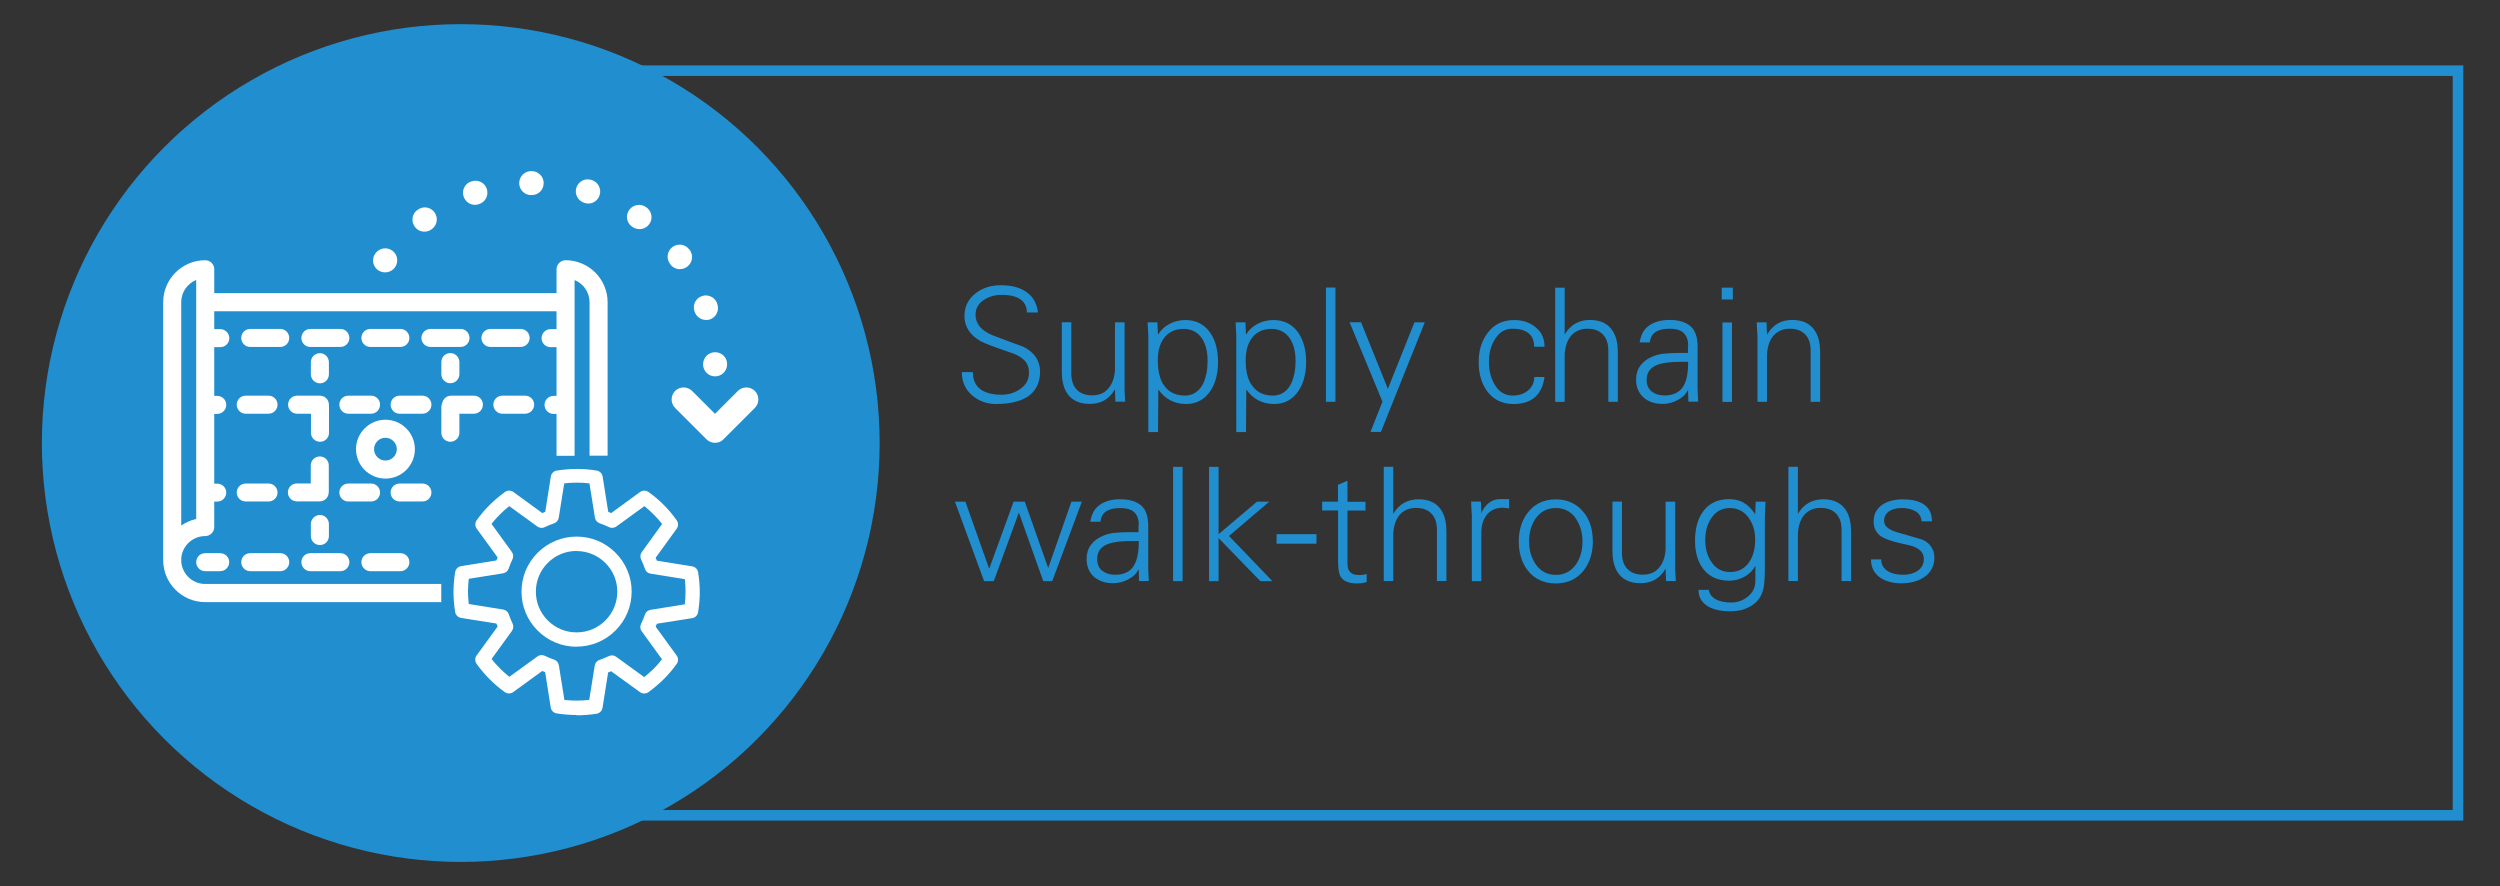 <?xml version="1.0" encoding="UTF-8"?><svg id="a" xmlns="http://www.w3.org/2000/svg" viewBox="0 0 237 84"><rect x="0" y="0" width="237" height="84" fill="#333333" stroke="none"/><defs><style>.b{fill:#fff;}.c{fill:none;stroke:#218fcf;stroke-miterlimit:10;}.d{fill:#218fcf;}</style></defs><circle class="d" cx="43.68" cy="42" r="39.71"/><rect class="c" x="55.16" y="6.7" width="177.86" height="70.59"/><g><path class="d" d="M97.32,37.66c-.71,.43-1.69,.64-2.92,.64-.87,0-1.63-.29-2.28-.85-.63-.57-.94-1.29-.94-2.17h1.05c0,.77,.27,1.33,.81,1.69,.47,.3,1.1,.45,1.9,.45,.65,0,1.24-.17,1.76-.53,.57-.39,.85-.91,.85-1.56,0-.51-.17-.92-.5-1.23-.3-.28-.7-.5-1.2-.66-1.56-.53-2.51-.89-2.86-1.08-1.04-.59-1.56-1.39-1.56-2.4,0-.9,.36-1.62,1.08-2.17,.65-.5,1.44-.75,2.37-.75s1.62,.17,2.2,.5c.77,.44,1.21,1.13,1.32,2.08h-1.05c0-.6-.25-1.04-.75-1.33-.41-.23-.94-.34-1.6-.34s-1.2,.15-1.68,.45c-.56,.35-.84,.83-.84,1.44,0,.84,.53,1.49,1.58,1.93,.49,.19,.98,.38,1.47,.56,.49,.18,.98,.36,1.48,.54,1.06,.54,1.59,1.33,1.59,2.38s-.43,1.89-1.27,2.42Z"/><path class="d" d="M105.71,30.56h.9v5.83c0,.13,0,.28,0,.45,0,.17,.01,.36,.02,.57,.03,.42,.04,.65,.04,.67h-.93l-.04-1.11-.03-.03c-.26,.46-.59,.8-.99,1.02-.4,.22-.85,.33-1.37,.33-1.06,0-1.81-.39-2.25-1.17-.27-.5-.4-1.12-.4-1.86v-4.71h.9v4.86c0,.66,.17,1.17,.52,1.53,.34,.36,.83,.54,1.46,.54,.72,0,1.26-.26,1.63-.78,.35-.47,.53-1.08,.53-1.81v-4.33Z"/><path class="d" d="M108.86,40.96v-9.06c0-.11,0-.21-.01-.29-.02-.34-.04-.59-.04-.77-.01-.17-.02-.26-.02-.28h.93l.05,1.11,.03,.03c.26-.43,.62-.76,1.08-1s.96-.36,1.5-.36c1.03,0,1.82,.42,2.38,1.25,.47,.71,.71,1.62,.71,2.71s-.23,1.99-.69,2.71c-.56,.86-1.35,1.29-2.35,1.29-.54,0-1.04-.12-1.48-.35-.45-.23-.83-.58-1.14-1.03l-.03,4.04h-.9Zm1.44-4.5c.44,.69,1.11,1.04,2.02,1.04,.78,0,1.35-.38,1.73-1.12,.29-.6,.43-1.33,.43-2.17s-.17-1.54-.49-2.06c-.41-.65-1.01-.97-1.8-.97s-1.44,.3-1.88,.92c-.37,.52-.55,1.21-.55,2.07,0,.97,.18,1.74,.54,2.31Z"/><path class="d" d="M117.2,40.96v-9.06c0-.11,0-.21-.01-.29-.02-.34-.04-.59-.04-.77-.01-.17-.01-.26-.01-.28h.93l.04,1.11,.03,.03c.26-.43,.62-.76,1.08-1s.96-.36,1.5-.36c1.03,0,1.83,.42,2.39,1.25,.47,.71,.71,1.62,.71,2.71s-.23,1.99-.69,2.71c-.56,.86-1.34,1.29-2.35,1.29-.54,0-1.04-.12-1.49-.35-.45-.23-.83-.58-1.14-1.03l-.03,4.04h-.9Zm1.44-4.5c.44,.69,1.11,1.04,2.02,1.04,.78,0,1.36-.38,1.73-1.12,.29-.6,.43-1.33,.43-2.17s-.17-1.54-.5-2.06c-.41-.65-1.01-.97-1.8-.97s-1.45,.3-1.88,.92c-.37,.52-.55,1.21-.55,2.07,0,.97,.18,1.74,.54,2.31Z"/><path class="d" d="M126.6,38.09h-.9v-10.83h.9v10.83Z"/><path class="d" d="M129.03,30.56l2.54,6.3,2.52-6.3h.98l-4.16,10.39h-.99l1.14-2.87-3.12-7.53h1.09Z"/><path class="d" d="M145.44,32.87c0-.57-.18-1-.53-1.28-.36-.29-.86-.43-1.52-.43s-1.22,.3-1.62,.92c-.41,.61-.62,1.36-.62,2.24s.21,1.64,.62,2.26c.4,.61,.94,.92,1.62,.92,.6,0,1.09-.16,1.48-.49,.38-.33,.58-.75,.58-1.27h.97c-.24,1.71-1.22,2.56-2.94,2.56-1.06,0-1.89-.4-2.49-1.2-.54-.74-.81-1.66-.81-2.77s.28-2.02,.84-2.76c.61-.82,1.45-1.23,2.52-1.23,.81,0,1.49,.23,2.04,.69,.56,.45,.84,1.06,.84,1.84h-.97Z"/><path class="d" d="M148.34,31.7c.27-.46,.61-.8,1.01-1.03,.41-.23,.86-.34,1.37-.34,1.07,0,1.82,.4,2.25,1.19,.27,.49,.4,1.11,.4,1.86v4.71h-.9v-4.86c0-.66-.17-1.17-.52-1.53s-.83-.54-1.46-.54c-.36,0-.67,.07-.94,.2-.27,.13-.5,.31-.68,.55-.18,.24-.31,.51-.4,.83-.09,.32-.14,.66-.14,1.03v4.33h-.9v-10.83h.9v4.44Z"/><path class="d" d="M160.04,32.78c0-.58-.17-1-.5-1.28-.29-.23-.72-.34-1.29-.34-.52,0-.94,.1-1.27,.29-.33,.2-.52,.53-.58,1.01h-.96c.11-.73,.41-1.27,.91-1.61s1.13-.52,1.91-.52c.88,0,1.54,.2,1.99,.59,.45,.39,.68,1.03,.68,1.9v3.57c0,.13,0,.28,0,.45,0,.17,.01,.36,.02,.57,.03,.42,.04,.65,.04,.67h-.93l-.03-1.11-.07,.1c-.16,.33-.47,.62-.93,.86-.45,.24-.92,.36-1.42,.36-.71,0-1.3-.19-1.77-.58-.49-.43-.74-1-.74-1.72,0-.51,.13-.95,.4-1.32s.64-.65,1.12-.85c.34-.15,.71-.25,1.1-.29,.39-.04,.84-.07,1.36-.07,.12,0,.26,0,.41,0,.15,0,.33,0,.53,0v-.69Zm-3.46,4.33c.32,.25,.72,.38,1.21,.38,.9,0,1.52-.33,1.86-1,.26-.5,.39-1.23,.39-2.19h-.64c-.99,0-1.71,.08-2.16,.24-.76,.25-1.14,.74-1.14,1.46,0,.49,.16,.86,.48,1.12Z"/><path class="d" d="M164.27,28.39h-1.05v-1.12h1.05v1.12Zm-.08,2.18v7.53h-.9v-7.53h.9Z"/><path class="d" d="M167.51,38.09h-.9v-6.19c0-.11,0-.21-.02-.29-.02-.34-.04-.59-.04-.77,0-.17-.01-.26-.01-.28h.93l.04,1.11,.03,.03c.26-.46,.59-.8,.99-1.03,.4-.23,.85-.34,1.37-.34,1.07,0,1.82,.4,2.25,1.19,.27,.49,.4,1.11,.4,1.86v4.71h-.9v-4.86c0-.66-.17-1.17-.52-1.53s-.83-.54-1.46-.54c-.36,0-.67,.07-.94,.2-.27,.13-.5,.31-.68,.55-.18,.24-.31,.51-.4,.83-.09,.32-.14,.66-.14,1.03v4.33Z"/><path class="d" d="M93.78,53.91l2.31-6.35h1.06l2.22,6.29,2.2-6.29h.99l-2.81,7.53h-.85l-2.31-6.5-2.38,6.5h-.92l-2.76-7.53h.99l2.25,6.35Z"/><path class="d" d="M107.96,49.78c0-.58-.17-1.01-.5-1.28-.29-.23-.72-.34-1.29-.34-.52,0-.94,.1-1.27,.29-.33,.2-.52,.53-.58,1.01h-.96c.11-.73,.41-1.27,.91-1.61,.5-.34,1.13-.52,1.91-.52,.88,0,1.54,.2,2,.59,.45,.39,.67,1.03,.67,1.9v3.57c0,.13,0,.28,0,.45,0,.17,.01,.36,.02,.57,.03,.42,.04,.64,.04,.67h-.93l-.03-1.11-.08,.11c-.16,.33-.47,.62-.93,.85-.45,.24-.93,.36-1.43,.36-.71,0-1.3-.2-1.77-.58-.49-.43-.73-1-.73-1.72,0-.51,.13-.95,.4-1.32,.26-.37,.64-.66,1.12-.86,.34-.15,.7-.25,1.09-.29s.85-.07,1.37-.07c.12,0,.26,0,.41,0,.15,0,.33,0,.53,0v-.69Zm-3.46,4.33c.32,.25,.72,.38,1.21,.38,.9,0,1.52-.33,1.86-1.01,.26-.5,.39-1.23,.39-2.19h-.65c-.99,0-1.71,.08-2.16,.24-.76,.25-1.14,.73-1.14,1.46,0,.49,.16,.86,.48,1.12Z"/><path class="d" d="M112.11,55.09h-.9v-10.83h.9v10.83Z"/><path class="d" d="M115.52,50.64l3.64-3.08h1.16l-3.81,3.25,4.11,4.28h-1.14l-3.96-4.08v4.08h-.9v-10.83h.9v6.38Z"/><path class="d" d="M121.02,50.64h3.78v.9h-3.78v-.9Z"/><path class="d" d="M126.84,48.39h-1.5v-.83h1.5v-1.6l.9-.39v2h1.71v.83h-1.71v5.04c0,.71,.34,1.07,1.04,1.07,.16,0,.3,0,.42-.02,.12,0,.24-.04,.36-.08v.77c-.22,.06-.38,.1-.49,.11-.11,.01-.25,.02-.42,.02-.83,0-1.36-.24-1.6-.72-.13-.25-.2-.75-.2-1.5v-4.7Z"/><path class="d" d="M132.09,48.7c.27-.46,.61-.8,1.01-1.03,.41-.22,.86-.34,1.37-.34,1.07,0,1.82,.4,2.25,1.18,.27,.49,.4,1.11,.4,1.86v4.71h-.9v-4.86c0-.66-.17-1.17-.52-1.53-.34-.36-.83-.54-1.46-.54-.36,0-.67,.06-.94,.19-.27,.13-.5,.31-.68,.55-.18,.24-.31,.51-.4,.83-.09,.31-.14,.66-.14,1.03v4.33h-.9v-10.83h.9v4.44Z"/><path class="d" d="M140.43,55.09h-.9v-6.2c0-.11,0-.2-.02-.29-.02-.34-.04-.59-.04-.76s-.01-.26-.01-.29h.93l.04,1.11c.16-.4,.39-.72,.7-.97,.3-.25,.65-.37,1.03-.37,.15,0,.3,0,.45,0,.15,0,.3,0,.45,0v.87c-.06,0-.15,0-.27-.03-.12-.02-.21-.03-.29-.03-.66,0-1.17,.22-1.53,.65-.36,.43-.54,1.02-.54,1.75v4.53Z"/><path class="d" d="M150.15,48.58c.57,.73,.85,1.64,.85,2.75s-.29,1.99-.85,2.73c-.65,.83-1.54,1.25-2.66,1.25s-2.01-.41-2.66-1.23c-.57-.74-.85-1.66-.85-2.75s.29-2,.85-2.73c.65-.84,1.54-1.26,2.66-1.26s2,.42,2.66,1.25Zm-.71,.64c-.47-.71-1.12-1.06-1.95-1.06s-1.49,.35-1.95,1.05c-.39,.58-.58,1.29-.58,2.12s.2,1.51,.58,2.1c.47,.71,1.12,1.07,1.95,1.07s1.49-.35,1.95-1.05c.39-.59,.58-1.29,.58-2.11s-.2-1.52-.58-2.1Z"/><path class="d" d="M157.91,47.56h.9v5.83c0,.13,0,.28,0,.45s.01,.36,.02,.57c.03,.42,.04,.64,.04,.67h-.93l-.04-1.11-.03-.03c-.26,.46-.59,.8-.99,1.02-.4,.22-.85,.33-1.36,.33-1.06,0-1.81-.39-2.25-1.17-.27-.5-.41-1.12-.41-1.86v-4.71h.9v4.86c0,.66,.17,1.17,.52,1.53,.35,.36,.83,.54,1.46,.54,.72,0,1.26-.26,1.63-.78,.35-.47,.53-1.08,.53-1.82v-4.33Z"/><path class="d" d="M166.44,47.56h.93c0,.21-.02,.52-.04,.93-.01,.2-.02,.37-.02,.49,0,.13,0,.22,0,.27v4.51c0,1.03-.05,1.75-.17,2.18-.21,.76-.69,1.31-1.42,1.66-.27,.13-.54,.22-.81,.27-.27,.05-.57,.08-.9,.08-.82,0-1.49-.14-2.01-.42-.65-.35-.98-.89-.98-1.61h.98c.05,.41,.29,.72,.73,.93,.38,.18,.84,.27,1.4,.27,.6,0,1.13-.2,1.59-.58s.69-.88,.69-1.49v-1.41c-.23,.43-.57,.77-1.03,1.03-.46,.25-.94,.38-1.45,.38-1.07,0-1.89-.37-2.46-1.11-.52-.67-.78-1.57-.78-2.69s.25-2.05,.74-2.73c.57-.8,1.39-1.2,2.47-1.2,.54,0,1.01,.11,1.4,.34,.4,.23,.75,.58,1.07,1.06l.03-.06,.04-1.11Zm-.64,1.56c-.45-.64-1.06-.96-1.82-.96s-1.33,.33-1.77,.99c-.37,.56-.55,1.24-.55,2.04s.18,1.48,.55,2.04c.43,.67,1.03,1,1.8,1s1.41-.32,1.83-.97c.37-.56,.55-1.26,.55-2.1s-.2-1.48-.6-2.04Z"/><path class="d" d="M170.45,48.7c.27-.46,.61-.8,1.01-1.03,.41-.22,.86-.34,1.37-.34,1.07,0,1.82,.4,2.25,1.18,.27,.49,.4,1.11,.4,1.86v4.71h-.9v-4.86c0-.66-.17-1.17-.52-1.53-.34-.36-.83-.54-1.46-.54-.36,0-.67,.06-.94,.19-.27,.13-.5,.31-.68,.55-.18,.24-.31,.51-.4,.83-.09,.31-.14,.66-.14,1.03v4.33h-.9v-10.83h.9v4.44Z"/><path class="d" d="M178.52,47.8c.49-.31,1.12-.46,1.88-.46,.8,0,1.43,.14,1.91,.43,.56,.35,.84,.9,.84,1.65h-.98c-.04-.43-.23-.75-.58-.95s-.77-.31-1.28-.31c-.47,0-.86,.09-1.16,.27-.36,.22-.54,.54-.54,.95,0,.46,.37,.8,1.11,1.04,.38,.11,.77,.22,1.16,.34,.4,.12,.8,.23,1.22,.35,.39,.13,.7,.35,.93,.66,.23,.31,.35,.67,.35,1.09,0,.8-.33,1.42-.98,1.86-.58,.39-1.31,.58-2.19,.58-.74,0-1.38-.17-1.91-.5-.62-.41-.93-1-.93-1.77h.97c0,.5,.22,.88,.66,1.14,.38,.21,.85,.32,1.42,.32,.54,0,.98-.12,1.33-.35,.42-.27,.63-.65,.63-1.15,0-.57-.37-.98-1.09-1.22-.13-.04-.56-.14-1.29-.31-.77-.19-1.32-.38-1.63-.58-.5-.33-.75-.81-.75-1.44,0-.71,.29-1.25,.88-1.63Z"/></g><g><g><path class="b" d="M35.11,32.89h2.85c.47,0,.85-.38,.85-.85s-.38-.86-.85-.86h-2.85c-.47,0-.85,.39-.85,.86s.38,.85,.85,.85Z"/><path class="b" d="M23.72,32.89h2.85c.47,0,.85-.38,.85-.85s-.38-.86-.85-.86h-2.85c-.47,0-.85,.39-.85,.86s.38,.85,.85,.85Z"/><path class="b" d="M40.81,32.89h2.85c.47,0,.85-.38,.85-.85s-.38-.86-.85-.86h-2.85c-.47,0-.86,.39-.86,.86s.39,.85,.86,.85Z"/><path class="b" d="M46.5,32.89h2.85c.47,0,.86-.38,.86-.85s-.38-.86-.86-.86h-2.85c-.47,0-.86,.39-.86,.86s.38,.85,.86,.85Z"/><path class="b" d="M29.42,32.89h2.85c.47,0,.85-.38,.85-.85s-.38-.86-.85-.86h-2.85c-.47,0-.85,.39-.85,.86s.38,.85,.85,.85Z"/><path class="b" d="M29.47,34.34v1.14c0,.47,.38,.86,.86,.86s.85-.38,.85-.86v-1.14c0-.47-.38-.86-.85-.86s-.86,.38-.86,.86Z"/><path class="b" d="M42.69,36.33c.47,0,.86-.38,.86-.86v-1.14c0-.47-.38-.86-.86-.86s-.85,.38-.85,.86v1.14c0,.47,.38,.86,.85,.86Z"/><path class="b" d="M28.16,39.22h1.32v1.81c0,.47,.38,.85,.86,.85s.85-.38,.85-.85v-2.47s0-.09-.01-.14c0-.02,0-.04,0-.06,0-.47-.38-.85-.85-.85h-2.17c-.47,0-.85,.38-.85,.85s.38,.86,.85,.86Z"/><path class="b" d="M49.78,37.51h-2.16c-.47,0-.85,.38-.85,.85s.38,.86,.85,.86h2.16c.47,0,.86-.39,.86-.86s-.38-.85-.86-.85Z"/><path class="b" d="M33.02,39.22h2.16c.47,0,.85-.39,.85-.86s-.38-.85-.85-.85h-2.16c-.47,0-.85,.38-.85,.85s.38,.86,.85,.86Z"/><path class="b" d="M40.05,37.51h-2.17c-.47,0-.85,.38-.85,.85s.38,.86,.85,.86h2.17c.47,0,.85-.39,.85-.86s-.38-.85-.85-.85Z"/><path class="b" d="M41.92,38.2c-.05,.11-.08,.23-.08,.36v2.47c0,.47,.38,.85,.85,.85s.86-.38,.86-.85v-1.81h1.38c.47,0,.85-.39,.85-.86s-.38-.85-.85-.85h-2.16c-.42,0-.76,.29-.84,.69Z"/><path class="b" d="M23.29,39.22h2.17c.47,0,.85-.39,.85-.86s-.38-.85-.85-.85h-2.17c-.47,0-.85,.38-.85,.85s.38,.86,.85,.86Z"/><path class="b" d="M39.33,42.58c0-1.54-1.26-2.79-2.79-2.79s-2.79,1.25-2.79,2.79,1.25,2.79,2.79,2.79,2.79-1.25,2.79-2.79Zm-3.87,0c0-.6,.49-1.08,1.08-1.08s1.08,.49,1.08,1.08-.49,1.08-1.08,1.08-1.08-.48-1.08-1.08Z"/><path class="b" d="M20.87,52.44h-1.42c-.47,0-.85,.38-.85,.85s.38,.86,.85,.86h1.42c.47,0,.86-.39,.86-.86s-.39-.85-.86-.85Z"/><path class="b" d="M37.96,52.44h-2.85c-.47,0-.85,.38-.85,.85s.38,.86,.85,.86h2.85c.47,0,.85-.39,.85-.86s-.38-.85-.85-.85Z"/><path class="b" d="M32.27,52.44h-2.85c-.47,0-.85,.38-.85,.85s.38,.86,.85,.86h2.85c.47,0,.85-.39,.85-.86s-.38-.85-.85-.85Z"/><path class="b" d="M26.57,52.44h-2.85c-.47,0-.85,.38-.85,.85s.38,.86,.85,.86h2.85c.47,0,.85-.39,.85-.86s-.38-.85-.85-.85Z"/><path class="b" d="M30.33,48.82c-.47,0-.86,.38-.86,.86v1.14c0,.47,.38,.85,.86,.85s.85-.38,.85-.85v-1.14c0-.47-.38-.86-.85-.86Z"/><path class="b" d="M25.46,47.54c.47,0,.85-.38,.85-.85s-.38-.85-.85-.85h-2.17c-.47,0-.85,.38-.85,.85s.38,.85,.85,.85h2.17Z"/><path class="b" d="M33.02,47.54h2.16c.47,0,.85-.38,.85-.85s-.38-.85-.85-.85h-2.16c-.47,0-.85,.38-.85,.85s.38,.85,.85,.85Z"/><path class="b" d="M31.17,46.68h0s0-.06,0-.09v-2.47c0-.47-.38-.85-.85-.85s-.86,.38-.86,.85v1.71h-1.32c-.47,0-.85,.38-.85,.85s.38,.85,.85,.85h2.17c.47,0,.85-.38,.85-.85Z"/><path class="b" d="M37.88,47.54h2.17c.47,0,.85-.38,.85-.85s-.38-.85-.85-.85h-2.17c-.47,0-.85,.38-.85,.85s.38,.85,.85,.85Z"/><g><g><path class="b" d="M36.5,25.82c-.23,0-.45-.07-.65-.2-.51-.36-.64-1.04-.29-1.56,0-.01,.03-.04,.04-.05,.37-.51,1.08-.62,1.59-.25,.51,.37,.62,1.08,.25,1.59-.23,.31-.58,.47-.94,.47Z"/><path class="b" d="M66.93,30.33c-.47,0-.91-.29-1.07-.76,0-.01-.03-.07-.03-.08-.19-.6,.13-1.24,.74-1.43,.59-.19,1.24,.14,1.43,.74v.03c.21,.59-.1,1.24-.69,1.45-.13,.04-.25,.06-.37,.06Zm-2.47-4.81c-.35,0-.69-.16-.91-.46,0,0-.04-.05-.04-.06-.37-.5-.26-1.22,.25-1.59,.51-.37,1.22-.26,1.59,.25l.03,.03c.38,.5,.27,1.22-.23,1.59-.21,.16-.45,.23-.68,.23Zm-24.22-3.56c-.35,0-.7-.16-.92-.47-.37-.51-.26-1.22,.25-1.59h.01c.5-.39,1.21-.29,1.59,.2,.38,.5,.3,1.2-.19,1.59-.01,0-.06,.05-.07,.05-.2,.15-.44,.22-.67,.22Zm20.37-.24c-.22,0-.45-.07-.64-.2,0,0-.05-.04-.06-.04-.51-.36-.63-1.07-.26-1.58,.37-.51,1.08-.63,1.59-.27l.03,.02c.52,.36,.65,1.07,.29,1.58-.22,.32-.58,.49-.94,.49Zm-15.58-2.3c-.48,0-.92-.31-1.08-.79-.2-.6,.13-1.24,.72-1.43h.02c.59-.21,1.24,.09,1.45,.68,.21,.59-.09,1.24-.68,1.45-.01,0-.07,.03-.08,.03-.12,.04-.24,.06-.35,.06Zm10.74-.13c-.1,0-.21-.01-.31-.04-.01,0-.08-.02-.09-.03-.6-.19-.92-.84-.73-1.43,.19-.6,.83-.93,1.43-.73h.02c.6,.19,.94,.82,.76,1.42-.14,.49-.59,.82-1.08,.82Zm-5.41-.79c-.63,0-1.14-.51-1.14-1.14s.51-1.14,1.14-1.14h.04c.61,0,1.13,.49,1.14,1.11,.02,.63-.47,1.15-1.1,1.16-.01,0-.08,0-.09,0Z"/><path class="b" d="M67.79,35.68c-.63,0-1.14-.51-1.14-1.14s.51-1.15,1.14-1.15,1.14,.49,1.14,1.12v.03c0,.63-.51,1.14-1.14,1.14Z"/></g><path class="b" d="M67.79,41.98c-.31,0-.59-.12-.81-.33l-2.98-2.98c-.44-.44-.44-1.16,0-1.61,.45-.44,1.16-.44,1.61,0l2.17,2.17,2.17-2.17c.44-.44,1.16-.44,1.61,0,.44,.44,.44,1.17,0,1.61l-2.98,2.98c-.21,.22-.5,.33-.8,.33Z"/></g><path class="b" d="M41.83,55.36H19.45c-1.25,0-2.27-1.02-2.27-2.27s1.02-2.27,2.27-2.27c.47,0,.86-.38,.86-.85v-2.42h.28c.47,0,.86-.38,.86-.85s-.38-.85-.86-.85h-.28v-6.61h.28c.47,0,.86-.39,.86-.86s-.38-.85-.86-.85h-.28v-4.62h.57c.47,0,.86-.38,.86-.85s-.39-.86-.86-.86h-.57v-1.69H52.76v1.69h-.56c-.47,0-.86,.39-.86,.86s.38,.85,.86,.85h.56v4.62h-.28c-.47,0-.86,.38-.86,.85s.38,.86,.86,.86h.28v3.97h1.71v-4.83h0v-6.32h0v-3.4h0v-2.11c.83,.33,1.42,1.15,1.42,2.1v14.55h1.71v-14.55c0-2.19-1.79-3.98-3.98-3.98-.47,0-.86,.39-.86,.85v2.27H20.31v-2.27c0-.47-.38-.85-.86-.85-2.19,0-3.98,1.78-3.98,3.98v24.45c0,2.19,1.78,3.98,3.98,3.98h22.38v-1.7ZM17.18,28.64c0-.95,.59-1.76,1.42-2.1v11.82h0v10.84c-.52,.11-1,.33-1.42,.62V28.64Z"/></g><path class="b" d="M54.66,67.78c-.63,0-1.27-.05-1.89-.15-.29-.05-.51-.27-.56-.56l-.53-3.35c-.1-.04-.19-.08-.28-.11l-2.75,2c-.24,.17-.56,.17-.8,0-.53-.38-1.01-.8-1.44-1.23s-.84-.91-1.23-1.45c-.17-.24-.17-.56,0-.79l2-2.75c-.04-.09-.08-.19-.12-.28l-3.35-.53c-.29-.05-.51-.27-.56-.56-.21-1.26-.21-2.53,0-3.79,.05-.29,.27-.51,.56-.56l3.35-.54c.04-.1,.08-.19,.12-.28l-1.99-2.74c-.17-.23-.17-.56,0-.79,.37-.52,.79-1.02,1.23-1.45,.44-.44,.93-.85,1.45-1.23,.24-.17,.56-.17,.8,0l2.74,2c.09-.04,.19-.08,.28-.12l.53-3.35c.05-.29,.27-.52,.56-.56,1.26-.2,2.55-.21,3.79,0,.29,.05,.51,.27,.56,.56l.53,3.35c.1,.04,.19,.08,.28,.12l2.74-2c.24-.17,.56-.17,.8,0,.54,.39,1.01,.79,1.45,1.23,.43,.43,.84,.92,1.22,1.45,.17,.24,.17,.56,0,.8l-1.99,2.75c.04,.09,.08,.19,.11,.28l3.35,.54c.29,.04,.51,.27,.56,.56,.21,1.25,.21,2.53,0,3.79-.05,.29-.27,.51-.56,.56l-3.35,.53c-.04,.1-.08,.19-.11,.28l1.99,2.74c.17,.23,.17,.55,0,.79-.36,.51-.78,1-1.23,1.45-.46,.45-.95,.86-1.45,1.23-.24,.17-.56,.16-.79,0l-2.75-1.99c-.09,.04-.18,.08-.28,.12l-.53,3.35c-.05,.29-.27,.51-.56,.56-.63,.1-1.27,.15-1.9,.15Zm-1.19-1.43c.79,.09,1.59,.09,2.39,0l.52-3.25c.04-.25,.21-.45,.45-.54,.32-.11,.61-.23,.88-.36,.23-.11,.5-.09,.7,.06l2.66,1.93c.31-.25,.61-.51,.9-.79,.28-.28,.54-.58,.79-.9l-1.93-2.66c-.15-.21-.17-.48-.05-.71,.13-.26,.25-.55,.36-.87,.08-.24,.29-.41,.53-.45l3.25-.52c.09-.8,.1-1.6,0-2.39l-3.25-.52c-.25-.04-.45-.21-.53-.46-.1-.29-.22-.58-.36-.88-.11-.23-.09-.49,.06-.7l1.93-2.67c-.25-.32-.52-.62-.79-.89-.28-.28-.57-.54-.89-.8l-2.66,1.93c-.2,.15-.48,.17-.7,.06-.29-.14-.58-.26-.87-.36-.24-.08-.42-.29-.46-.54l-.52-3.25c-.79-.09-1.59-.09-2.39,0l-.52,3.25c-.04,.25-.21,.46-.45,.54-.33,.11-.61,.23-.87,.36-.23,.12-.5,.09-.71-.06l-2.66-1.93c-.32,.25-.62,.52-.89,.79s-.55,.58-.8,.89l1.93,2.66c.15,.2,.17,.47,.06,.7-.14,.28-.26,.58-.36,.88-.08,.24-.29,.41-.54,.45l-3.24,.52c-.1,.79-.1,1.59,0,2.39l3.25,.52c.25,.04,.46,.21,.54,.45,.1,.29,.22,.59,.36,.88,.11,.23,.09,.49-.06,.7l-1.93,2.66c.25,.32,.52,.62,.8,.9,.27,.27,.57,.54,.89,.79l2.66-1.93c.2-.15,.47-.17,.7-.06,.28,.14,.58,.26,.88,.36,.24,.08,.41,.29,.45,.54l.52,3.25Zm1.19-5.04c-1.39,0-2.7-.54-3.69-1.53s-1.53-2.29-1.53-3.69,.54-2.7,1.53-3.69c.98-.98,2.29-1.53,3.69-1.53s2.7,.54,3.69,1.53c.98,.98,1.53,2.29,1.53,3.68s-.54,2.7-1.53,3.69c-.99,.99-2.3,1.53-3.69,1.53Zm0-9.08c-1.03,0-2,.4-2.73,1.13-.73,.73-1.13,1.7-1.13,2.73s.4,2,1.13,2.73c.73,.73,1.69,1.13,2.73,1.13s2-.4,2.73-1.13c.73-.73,1.13-1.7,1.13-2.73s-.4-2-1.13-2.72c-.73-.73-1.7-1.13-2.73-1.13Z"/></g></svg>